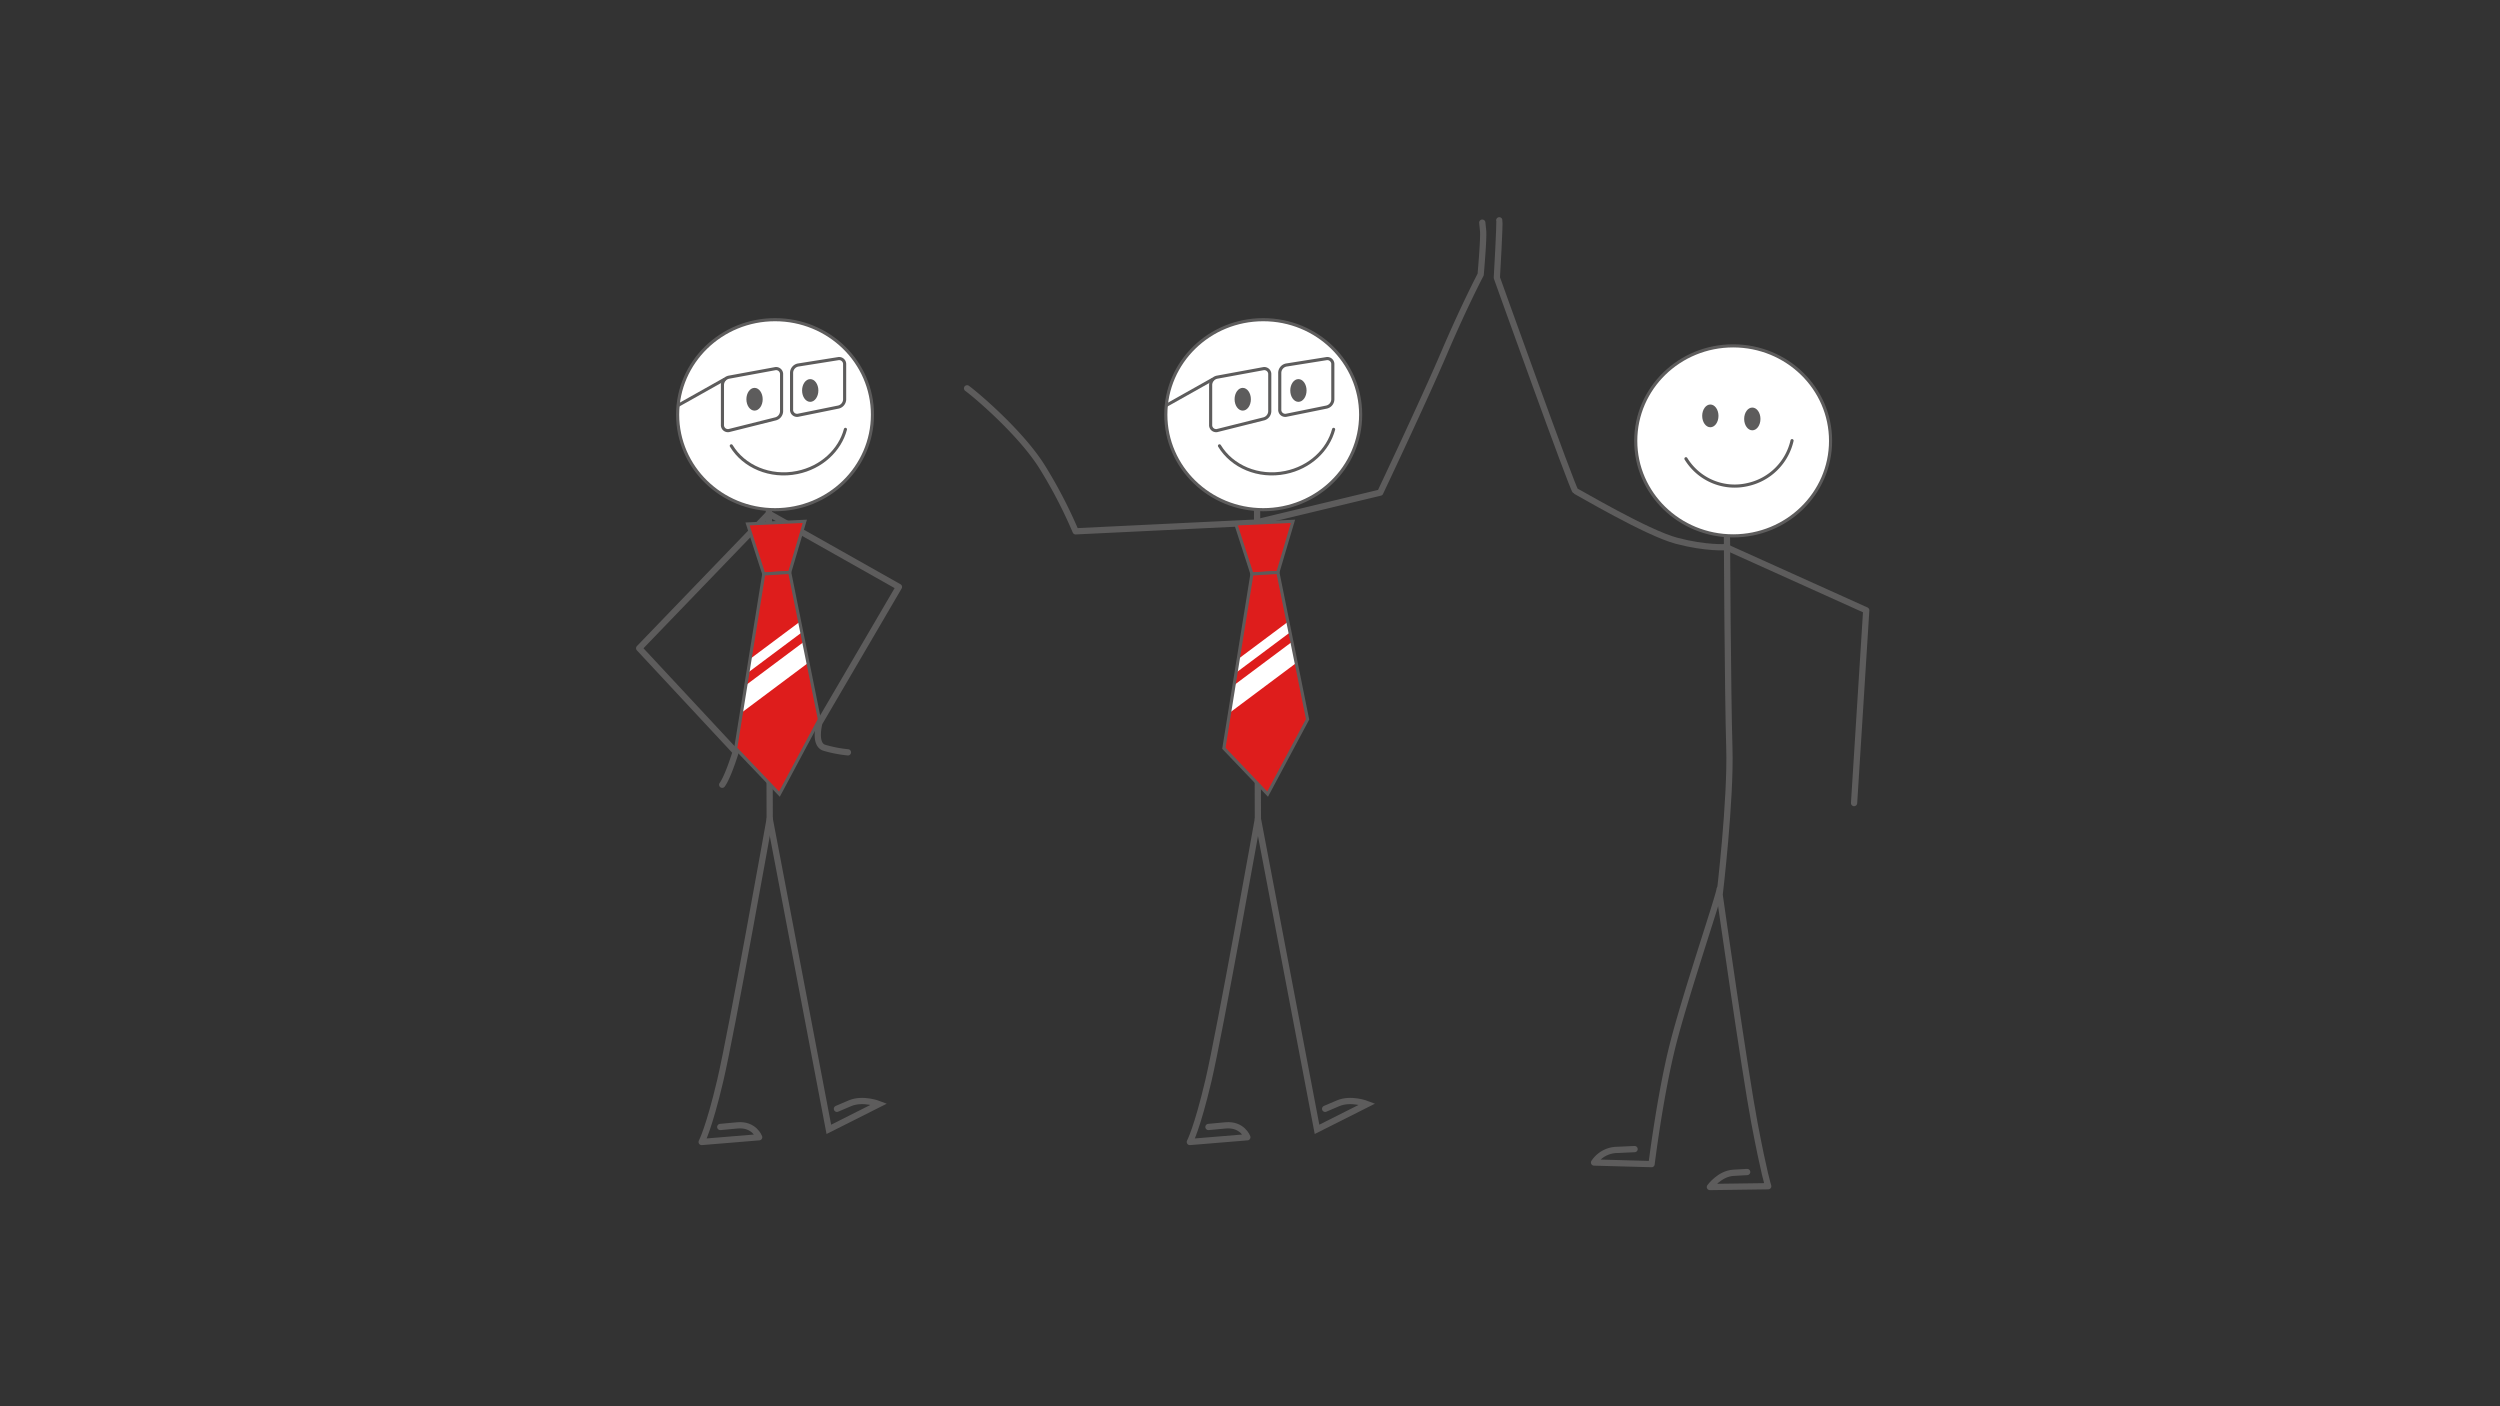 <?xml version="1.0" encoding="UTF-8"?>
<svg xmlns="http://www.w3.org/2000/svg" xmlns:xlink="http://www.w3.org/1999/xlink" width="800" height="450" viewBox="0 0 800 450">
  <rect x="0" y="0" width="800" height="450" fill="#333333" stroke="none"/>
  <defs>
    <clipPath id="clip-Miteinander">
      <rect width="800" height="450"></rect>
    </clipPath>
  </defs>
  <g id="Miteinander" clip-path="url(#clip-Miteinander)">
    <path id="Pfad_388" data-name="Pfad 388" d="M175.444,415.125s.259,52.835.778,69.519-3.111,47.02-3.111,47.02,8.036,56.627,11.146,73.058,4.407,20.224,4.407,20.224L170,625.2s3.111-4.3,7.517-4.55l4.407-.253" transform="translate(377.168 -245.355)" fill="none" stroke="#5d5c5c" stroke-linecap="round" stroke-linejoin="round" stroke-width="2"></path>
    <path id="Pfad_389" data-name="Pfad 389" d="M111.265,411.875l.259,98.844s-12.183,68.255-15.812,83.676-5.962,19.718-5.962,19.718l18.4-1.517s-1.555-4.3-7-3.792l-5.444.506" transform="translate(291.001 -248.677)" fill="none" stroke="#5d5c5c" stroke-linecap="round" stroke-linejoin="round" stroke-width="2"></path>
    <ellipse id="Ellipse_92" data-name="Ellipse 92" cx="31.173" cy="30.401" rx="31.173" ry="30.401" transform="translate(373.064 102.3)" fill="#fff" stroke="#5d5c5c" stroke-miterlimit="10" stroke-width="1"></ellipse>
    <ellipse id="Ellipse_119" data-name="Ellipse 119" cx="2.606" cy="3.64" rx="2.606" ry="3.64" transform="translate(395.069 124.118)" fill="#5d5c5c"></ellipse>
    <path id="Pfad_484" data-name="Pfad 484" d="M94.321,404.391c3.986,6.619,12.426,10.3,21.106,8.534,7.822-1.588,13.656-7.151,15.424-13.811" transform="translate(295.909 -261.723)" fill="none" stroke="#5d5c5c" stroke-linecap="round" stroke-linejoin="round" stroke-width="1"></path>
    <ellipse id="Ellipse_120" data-name="Ellipse 120" cx="2.606" cy="3.64" rx="2.606" ry="3.64" transform="translate(412.887 121.313)" fill="#5d5c5c"></ellipse>
    <path id="Pfad_495" data-name="Pfad 495" d="M100.25,460.75,119.173,560.1l16.071-8.09s-5.184-2.022-9.332-.253l-4.147,1.77" transform="translate(302.275 -198.708)" fill="none" stroke="#5d5c5c" stroke-linecap="round" stroke-miterlimit="10" stroke-width="2"></path>
    <path id="Pfad_496" data-name="Pfad 496" d="M55.375,419.427c3.111,2.275,17.367,14.409,24.107,25.28A151.059,151.059,0,0,1,90.11,465.183l57.546-2.781,39.919-9.606s14-29.577,20.478-44.745,11.665-25.027,11.665-25.027,1.037-11.558.778-14.086l-.259-2.528" transform="translate(254.092 -295.16)" fill="none" stroke="#5d5c5c" stroke-linecap="round" stroke-linejoin="round" stroke-width="2"></path>
    <path id="Pfad_497" data-name="Pfad 497" d="M192.3,471.875c0,1.77-11.406,35.139-15.294,51.065s-6.48,36.908-6.48,36.908l-18.4-.506a9.018,9.018,0,0,1,7.517-4.045l5.444-.253" transform="translate(357.975 -187.334)" fill="none" stroke="#5d5c5c" stroke-linecap="round" stroke-linejoin="round" stroke-width="2"></path>
    <path id="Pfad_498" data-name="Pfad 498" d="M137.9,366.035c.259.758-.778,18.383-.778,18.383s24.366,68,25.144,68.255,22.811,13.4,32.4,15.926,15.812,2.022,15.812,2.022l44.844,20.224-3.888,61.683" transform="translate(341.869 -295.543)" fill="none" stroke="#5d5c5c" stroke-linecap="round" stroke-linejoin="round" stroke-width="2"></path>
    <path id="Pfad_499" data-name="Pfad 499" d="M96.833,414.509l18.318-.843-4.839,16.348-8.295.506Z" transform="translate(298.607 -246.846)" fill="#de1d1c" stroke="#5d5c5c" stroke-miterlimit="10" stroke-width="1"></path>
    <path id="Pfad_500" data-name="Pfad 500" d="M103.986,422.256,95,478.04,109,492.7l12.788-23.932-9.5-47.02Z" transform="translate(296.638 -238.581)" fill="#de1d1c"></path>
    <g id="Gruppe_81" data-name="Gruppe 81" transform="translate(393.469 198.995)">
      <path id="Pfad_501" data-name="Pfad 501" d="M97.589,441.439l-.71,4.407,17.264-12.9-.681-3.367Z" transform="translate(-94.813 -429.576)" fill="#fff"></path>
      <path id="Pfad_502" data-name="Pfad 502" d="M117.194,439.5l-1.366-6.757L97.307,446.589l-1.424,8.842Z" transform="translate(-95.883 -426.333)" fill="#fff"></path>
    </g>
    <path id="Pfad_503" data-name="Pfad 503" d="M103.986,422.256,95,478.04,109,492.7l12.788-23.932-9.5-47.02Z" transform="translate(296.638 -238.581)" fill="none" stroke="#5d5c5c" stroke-miterlimit="10" stroke-width="1"></path>
    <path id="Pfad_504" data-name="Pfad 504" d="M109.817,407.244l-14.8,3.707a1.756,1.756,0,0,1-2.059-1.834V396.364a2.574,2.574,0,0,1,2.059-2.492l14.8-2.724a1.757,1.757,0,0,1,2.059,1.836v11.768A2.574,2.574,0,0,1,109.817,407.244Zm22.237-6.286V389.777a1.758,1.758,0,0,0-2.061-1.836l-12.857,2.045a2.574,2.574,0,0,0-2.061,2.492v11.746a1.758,1.758,0,0,0,2.061,1.836l12.857-2.611A2.572,2.572,0,0,0,132.054,400.958Z" transform="translate(294.448 -273.173)" fill="none" stroke="#5d5c5c" stroke-linecap="round" stroke-linejoin="round" stroke-width="1"></path>
    <line id="Linie_74" data-name="Linie 74" x1="14.689" y2="8.258" transform="translate(373.32 121.402)" fill="none" stroke="#5d5c5c" stroke-linecap="round" stroke-linejoin="round" stroke-width="1"></line>
    <g id="Gruppe_83" data-name="Gruppe 83" transform="translate(204.538 102.3)">
      <path id="Pfad_505" data-name="Pfad 505" d="M31.345,499.21c1.9-2.591,4.311-10.508,4.311-10.508L4.776,455.535l41.508-43.093L87.893,435.92,62.44,479.433s-1.873,6.824,1.543,7.934a40.36,40.36,0,0,0,7.59,1.48" transform="translate(-4.776 -350.398)" fill="none" stroke="#5d5c5c" stroke-linecap="round" stroke-linejoin="round" stroke-width="2"></path>
      <path id="Pfad_506" data-name="Pfad 506" d="M35.932,411.875l.259,98.844s-12.183,68.255-15.812,83.676-5.962,19.718-5.962,19.718l18.4-1.517s-1.555-4.3-7-3.792l-5.444.506" transform="translate(5.576 -350.977)" fill="none" stroke="#5d5c5c" stroke-linecap="round" stroke-linejoin="round" stroke-width="2"></path>
      <ellipse id="Ellipse_121" data-name="Ellipse 121" cx="31.173" cy="30.401" rx="31.173" ry="30.401" transform="translate(12.305)" fill="#fff" stroke="#5d5c5c" stroke-miterlimit="10" stroke-width="1"></ellipse>
      <ellipse id="Ellipse_122" data-name="Ellipse 122" cx="2.606" cy="3.64" rx="2.606" ry="3.64" transform="translate(34.31 21.818)" fill="#5d5c5c"></ellipse>
      <path id="Pfad_507" data-name="Pfad 507" d="M18.988,404.391c3.986,6.619,12.426,10.3,21.106,8.534,7.82-1.588,13.653-7.151,15.422-13.811" transform="translate(10.484 -364.023)" fill="none" stroke="#5d5c5c" stroke-linecap="round" stroke-linejoin="round" stroke-width="1"></path>
      <ellipse id="Ellipse_123" data-name="Ellipse 123" cx="2.606" cy="3.64" rx="2.606" ry="3.64" transform="translate(52.128 19.014)" fill="#5d5c5c"></ellipse>
      <path id="Pfad_508" data-name="Pfad 508" d="M24.917,460.75,43.84,560.1l16.071-8.09s-5.184-2.022-9.332-.253l-4.147,1.77" transform="translate(16.85 -301.008)" fill="none" stroke="#5d5c5c" stroke-linecap="round" stroke-miterlimit="10" stroke-width="2"></path>
      <path id="Pfad_509" data-name="Pfad 509" d="M21.5,414.509l18.318-.843-4.839,16.348-8.295.506Z" transform="translate(13.181 -349.145)" fill="#de1d1c" stroke="#5d5c5c" stroke-miterlimit="10" stroke-width="1"></path>
      <path id="Pfad_510" data-name="Pfad 510" d="M28.653,422.256,19.667,478.04l14,14.662L46.452,468.77l-9.5-47.02Z" transform="translate(11.213 -340.881)" fill="#de1d1c"></path>
      <g id="Gruppe_82" data-name="Gruppe 82" transform="translate(32.71 96.695)">
        <path id="Pfad_511" data-name="Pfad 511" d="M22.256,441.439l-.71,4.407,17.264-12.9-.681-3.367Z" transform="translate(-19.48 -429.576)" fill="#fff"></path>
        <path id="Pfad_512" data-name="Pfad 512" d="M41.861,439.5,40.5,432.747,21.974,446.589l-1.424,8.842Z" transform="translate(-20.55 -426.333)" fill="#fff"></path>
      </g>
      <path id="Pfad_513" data-name="Pfad 513" d="M28.653,422.256,19.667,478.04l14,14.662L46.452,468.77l-9.5-47.02Z" transform="translate(11.213 -340.881)" fill="none" stroke="#5d5c5c" stroke-miterlimit="10" stroke-width="1"></path>
      <path id="Pfad_514" data-name="Pfad 514" d="M34.482,407.244l-14.8,3.707a1.755,1.755,0,0,1-2.059-1.834V396.364a2.572,2.572,0,0,1,2.059-2.492l14.8-2.724a1.758,1.758,0,0,1,2.061,1.836v11.768A2.574,2.574,0,0,1,34.482,407.244Zm22.239-6.286V389.777a1.758,1.758,0,0,0-2.061-1.836L41.8,389.985a2.574,2.574,0,0,0-2.059,2.492v11.746a1.757,1.757,0,0,0,2.059,1.836l12.859-2.611A2.572,2.572,0,0,0,56.721,400.958Z" transform="translate(9.023 -375.473)" fill="none" stroke="#5d5c5c" stroke-linecap="round" stroke-linejoin="round" stroke-width="1"></path>
      <line id="Linie_75" data-name="Linie 75" x1="14.689" y2="8.258" transform="translate(12.561 19.102)" fill="none" stroke="#5d5c5c" stroke-linecap="round" stroke-linejoin="round" stroke-width="1"></line>
    </g>
    <ellipse id="Ellipse_124" data-name="Ellipse 124" cx="31.173" cy="30.401" rx="31.173" ry="30.401" transform="translate(523.437 110.676)" fill="#fff" stroke="#5d5c5c" stroke-miterlimit="10" stroke-width="1"></ellipse>
    <ellipse id="Ellipse_125" data-name="Ellipse 125" cx="2.606" cy="3.64" rx="2.606" ry="3.64" transform="translate(544.702 129.443)" fill="#5d5c5c"></ellipse>
    <path id="Pfad_515" data-name="Pfad 515" d="M166.3,406.688a18.27,18.27,0,0,0,19.935,8.231A18.61,18.61,0,0,0,200.254,400.9" transform="translate(373.201 -259.896)" fill="none" stroke="#5d5c5c" stroke-linecap="round" stroke-linejoin="round" stroke-width="1"></path>
    <ellipse id="Ellipse_126" data-name="Ellipse 126" cx="2.606" cy="3.64" rx="2.606" ry="3.64" transform="translate(558.133 130.42)" fill="#5d5c5c"></ellipse>
  </g>
</svg>
